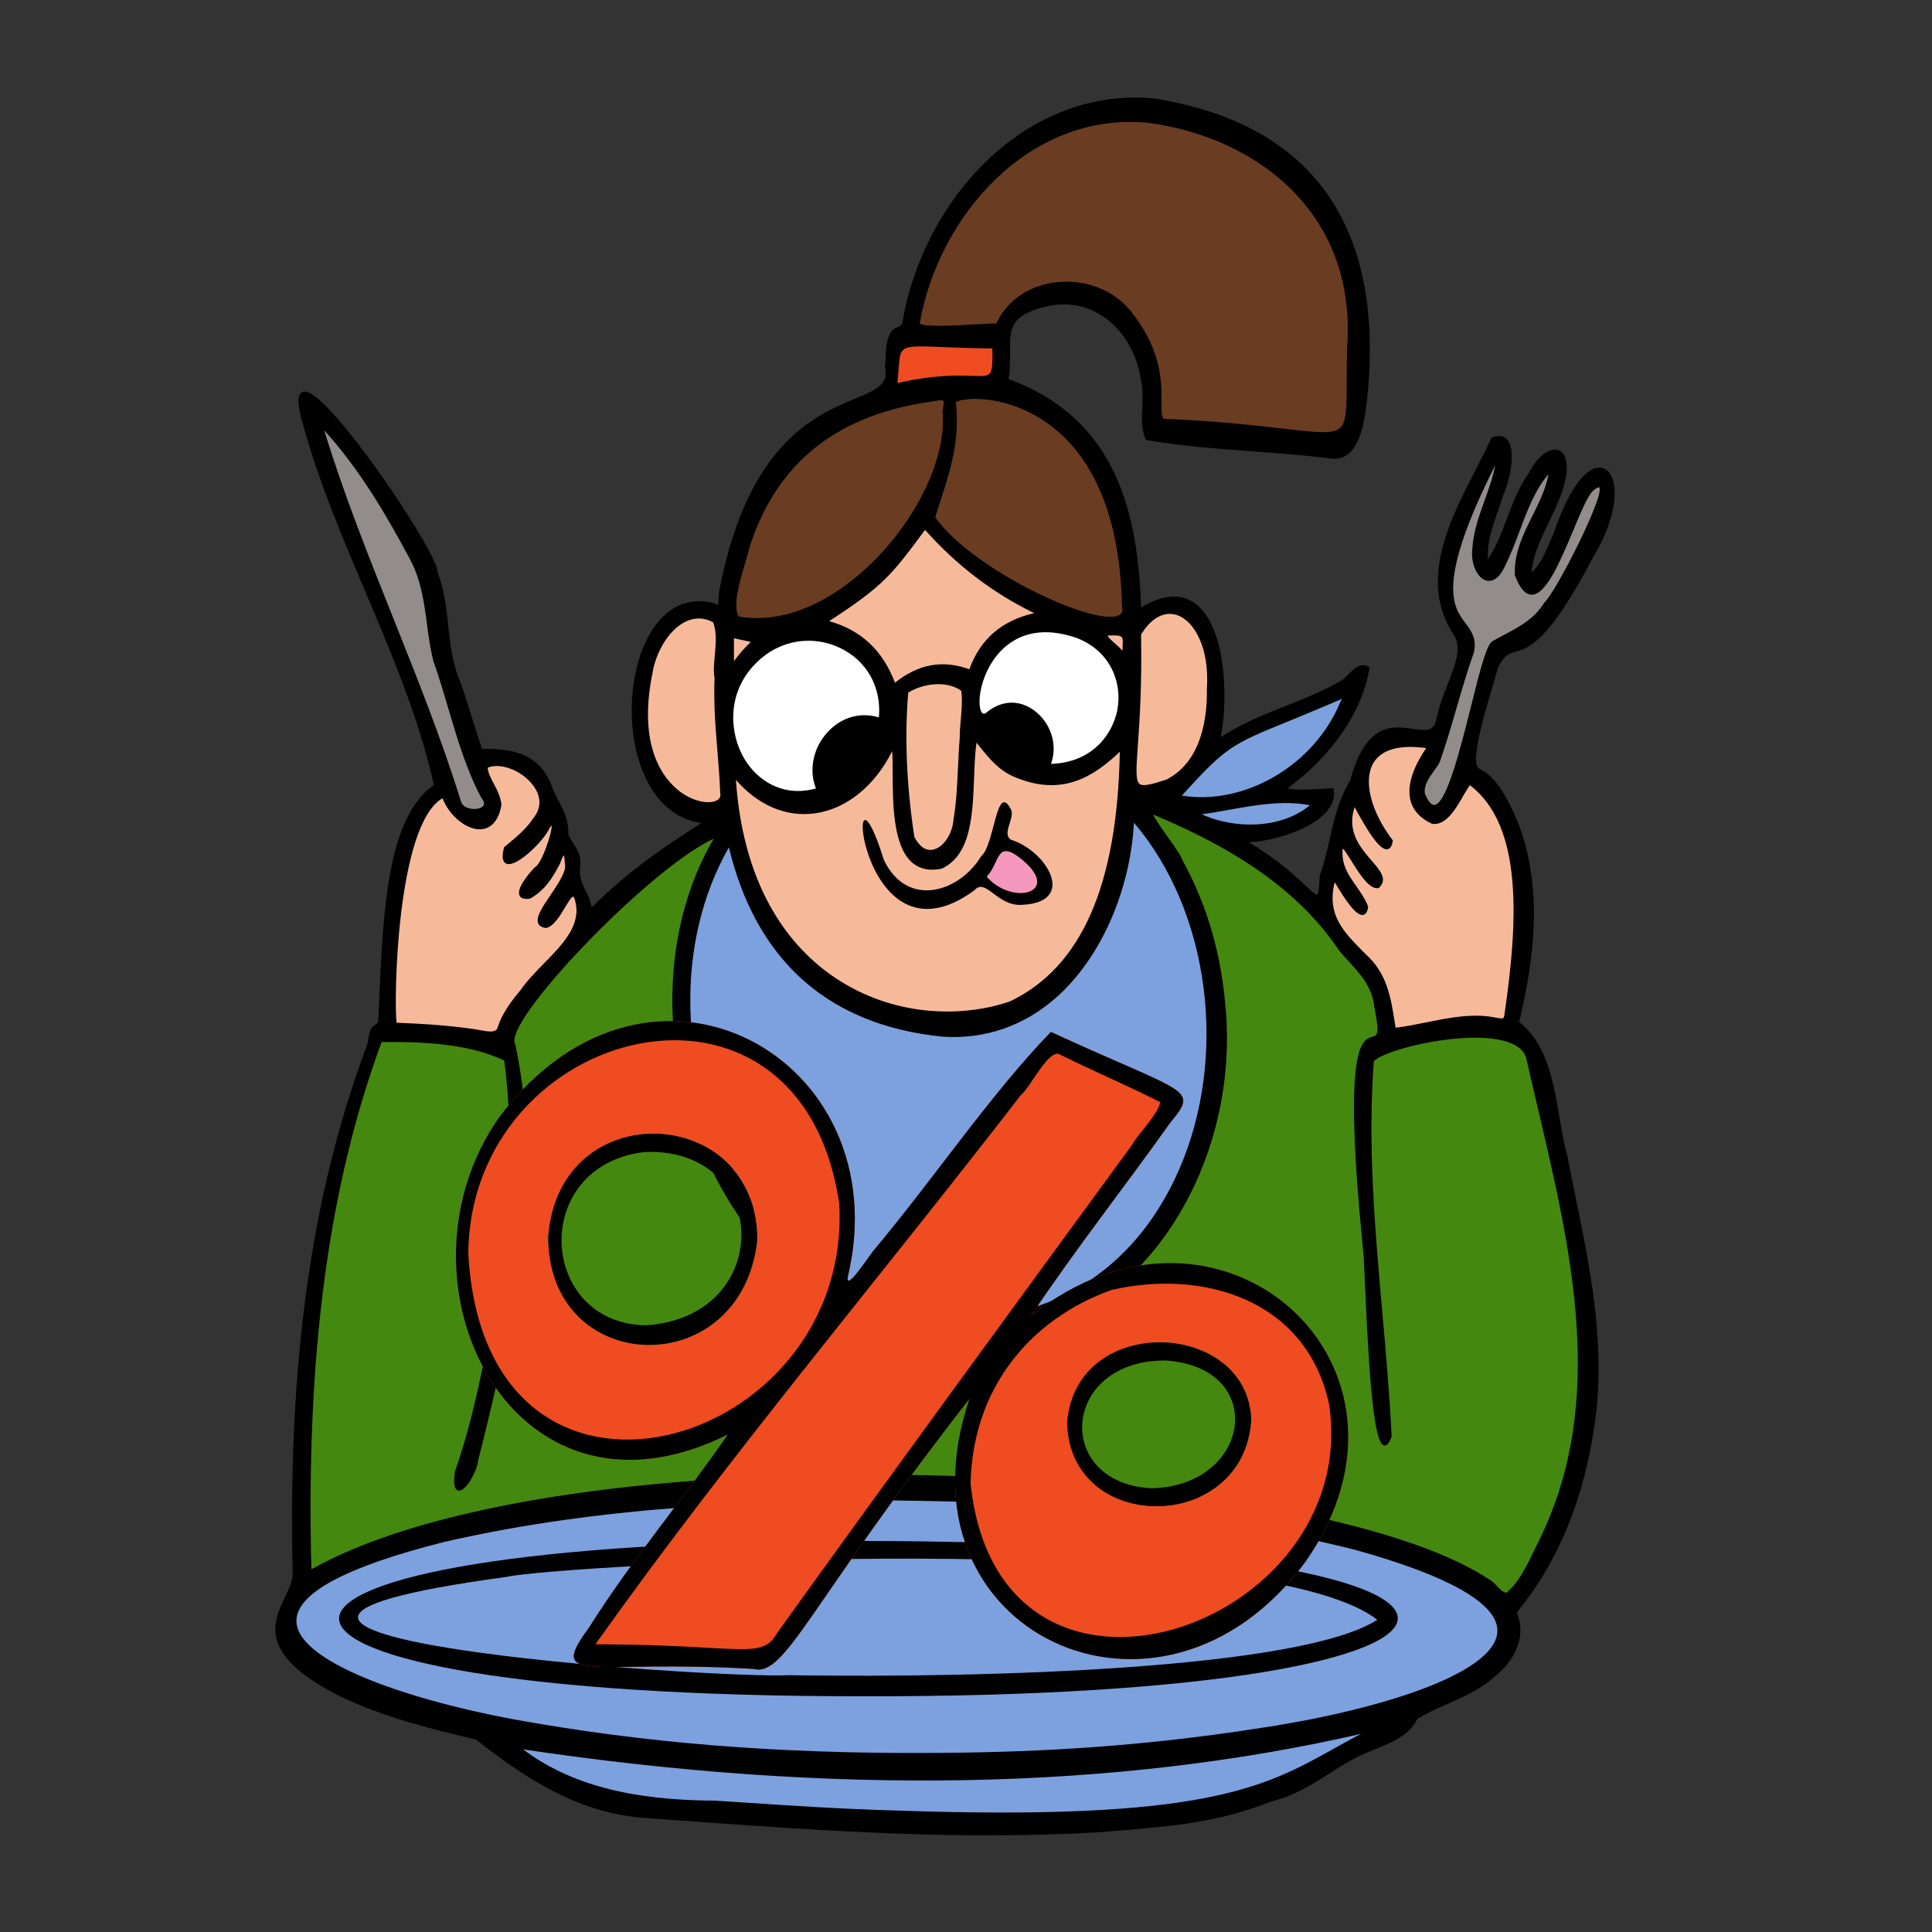 <svg xmlns="http://www.w3.org/2000/svg" fill="none" viewBox="0 0 2000 2000" width="2000" height="2000"><rect x="0" y="0" width="2000" height="2000" fill="#333333" stroke="none"/><defs><clipPath id="assetClipPath_ZgQMqvZ3"><path d="m0 0 h 1383.7 a 0,0 0 0 1 0,0 v 1795.337 a 0,0 0 0 1 -0,0 h -1383.7 a 0,0 0 0 1 -0,-0 v -1795.337 a 0,0 0 0 1 0,-0 z" id="path_6sV3WpPs" fill="#ffffff" /></clipPath><clipPath id="assetClipPath_fGj8v-fL"><path d="m0 0 h 921.829 a 0,0 0 0 1 0,0 v 669.988 a 0,0 0 0 1 -0,0 h -921.829 a 0,0 0 0 1 -0,-0 v -669.988 a 0,0 0 0 1 0,-0 z" id="path_cKqz5Xv9" fill="#ffffff" /></clipPath></defs><g transform="translate(285 101) rotate(0 693.5 897.5) scale(1 1)" opacity="1"><g clip-path="url(#assetClipPath_ZgQMqvZ3)" transform="scale(1.002 1.002)"><defs /><path d="m35.762 1523.183c260.574-150.052 1030.124-114.969 1216.527 8.509 7.777 3.613 10.58 12.623 19.754 14.894 16.545-13.008 25.317-36.241 35.297-55.866 78.272-159.207 23.016-337.125-13.672-499.568-14.082-41.99-148.841-12.106-160.29 3.944-9.804 129.65 12.025 257.924 18.359 388.011-20.029 54.442-24.508-189.347-26.299-191.93-32.225-322.302 29.413-164.719 11.408-252.431-2.761-25.285-19.961-39.023-36.338-58.18-44.949-67.092-117.345-109.748-192.463-141.1-13.481-6.367 26.099 40.628 27.233 48.145 27.735 50.504 41.262 101.422 45.395 158.789 10.125 136.078-61.5 283.733-194.158 327.357-286.101 81.259-462.431-294.37-329.755-511.361-63.625 24.792-226.209 191.873-210.276 216.347 30.254 142.875-3.419 289.964-38.311 428.373-2.076 18.928-26.618 50.909-20.988 12.475 18.564-52.745 29.643-110.38 39.759-166.371 14.491-86.736 22.742-171.473 10.977-259.332-37.021-18.419-87.203-20.234-129.232-19.63-64.829 175.749-77.791 364.206-72.926 548.924z" fill="rgba(69,136,16,1)" id="JufrVApkbzgHADm3JI3F" /><path d="m640.768 1447.834c-155.522 0-313.091 7.509-466.456 42.85-322.199 81.13-63.592 164.422 95.182 190.455 147.362 25.11 291.43 32.563 440.732 30.317 102.702-1.461 200.512-8.936 302.524-24.646 179.813-26.228 406.452-104.318 102.301-188.205-155.062-38.939-314.677-48.762-474.283-50.77z" fill="rgba(125,160,222,1)" id="rSy1ONMuh3E6hqsB4Zod" /><path d="m1108.821 259.719c10.728-137.748-89.395-219.978-207.349-235.233-121.499-11.477-216.824 94.107-237.064 207.403-5.963 11.077 77.838 1.57 81.471 3.233 23.89-54.802 106.5-57.273 139.892-9.319 45.934 59.985 17.775 108.584 34.083 107.728 211.491 9.18 185.637 49.811 188.968-73.813z" fill="rgba(106,60,34,1)" id="RRJXO-Vy0Ae0R_yrSY71Y" /><path d="m474.009 700.325c12.868 221.596 182.753 270.551 285.57 234.904 95.807-45.946 113.218-166.344 114.531-263.107-31.712 30.925-62.985 47.926-109.179 28.614-18.987-7.765-28.88-22.683-41.608-38.067-6.982 44.338 4.771 113.566-35.405 132.536-60.828 12.228-45.183-93.811-49.554-125.723-34.126 74.869-112.145 94.837-164.354 30.843z" fill="rgba(246,186,155,1)" id="B3pBrr-ni3P8_gaj-eDa9" /><path d="m1233.77 708.158c-9.466 12.408-20.499 42.958-38.245 40.657-36.135-16.914-21.435-52.924-3.792-77.881-79.688-12.596-74.275 50.312-38.836 96.907-4.289 27.769-34.46-32.474-38.197-38.509-19.108 48.801 43.046 67.928 24.611 85.866-15.751 2.96-39.237-60.611-38.318-35.068-.358 23.248 17.919 34.847 26.471 55.87-3.293 24.109-28.771-21.673-33.499-29.312-11.331 38.129 9.337 57.016 31.214 79.134 23.467 21.197 26.05 46.508 30.927 76.811 31.818-3.017 70.713-18.174 106.209-10.22 6.64.948 8.504 1.527 9.365-6.686 11.455-79.197 23.37-192.858-37.91-237.569z" fill="rgba(246,186,155,1)" id="qnctjNayP0EW8UyljIMiz" /><path d="m173.599 721.639c-51.127 25.421-53.326 219.777-49.612 235.689 157.314 5.633 74.23 31.909 130.947-34.742 20.054-28.569 58.099-51.239 57.85-83.697-4.295-40.254-16.313 13.534-33.136 17.466-25.488-3.167 26.258-47.165 20.981-65.389-.417-11.822-2.833-15.024-8.017.035-7.505 14.157-14.517 26.101-29.78 35.092-20.156 3.078-3.627-19.722 6.326-29.654 10.191-5.681 26.285-61.667 12.728-42.277-6.907 16.265-53.98 58.747-44.101 21.136 11.074-9.119 22.365-18.041 30.492-30.497 23.337-29.599-25.778-65.234-50.588-53.462 1.238 14.282 12.574 23.077 14.368 39.28-7.347 42.726-48.445 20.648-58.457-8.979z" fill="rgba(246,186,155,1)" id="kXrNFfLNWpT2JqDT3vBL" /><path d="m876.282 525.061c-5.271-241.394-184.528-220.719-174.662-209.132 5.127 45.873-11.071 82.796-21.538 118.134 44.394 62.616 207.011 133.624 196.2 90.999z" fill="rgba(106,60,34,1)" id="oELYNVGjbzWDjQxD0dN8J" /><path d="m250.325 1704.095c57.271 45.703 132.501 56.796 204.489 56.982 62.105 4.059 122.885 8.475 185.748 10.172 373.389 13.053 395.283-36.971 493.412-85.215-288.137 68.402-592.643 62.022-883.649 18.062z" fill="rgba(125,160,222,1)" id="wMIQ-HrtslmvQwI2jclZL" /><path d="m691.123 326.342c-1.742-5.545 7.721-18.615-9.23-14.419-102.739 13.411-164.241 64.644-192.7 149.623-5.389 22.773-21.128 61.159-11.407 76.056 105.439 18.857 219.367-121.304 213.337-211.26z" fill="rgba(106,60,34,1)" id="pkZ4nPbNvbSoavIvEEbrc" /><path d="m624.935 642.475c8.369-73.642-80.14-110.469-130.233-58.437-53.68 54.722-7.203 152.684 65.922 130.756-16.92-39.152 21.199-87.354 64.31-72.319z" fill="rgba(255,255,255,1)" id="eU12RduaK6zGRG1nIPF2B" /><path d="m568.382 541.528c36.055 9.053 58.766 31.519 71.115 65.582 23.721-19.645 49.188-25.683 78.481-14.43 11.499-33.535 35.668-52.846 70.954-59.414-45.79-21.49-84.693-51.447-117.77-89.099-35.566 47.903-43.141 58.871-102.78 97.361z" fill="rgba(246,186,155,1)" id="v93sXDSOcIK1K5naptPou" /><path d="m799.091 690.017c81.818-.772 100.569-104.662 30.181-132.873-100.694-35.665-116.606 90.947-94.678 80.381 35.602-31.672 80.915 12.995 64.497 52.492z" fill="rgba(255,255,255,1)" id="aYqtZ9QyrjVtGRbUe4Kj3" /><path d="m1263.409 370.28c-95.961 187.021-17.36 156.855-26.536 202.413-13.053 36.344-22.172 75.909-35.322 113.221-4.087 8.617-17.847 20.629-15.346 33.612 27.004 66.871 56.403-148.275 72.09-156.532 18.39-10.77 40.711-18.729 53.72-39.859 14.838-14.22 82.445-147.854 47.998-117.686-18.04 17.359-51.938 156.238-77.789 87.804-2.183-40.076 31.286-70.656 35.451-109.11-24.943 26.122-31.648 65.007-48.035 97.835-14.259 32.947-34.96 8.053-31.305-16.912 2.128-32.385 21.504-61.168 25.073-94.785z" fill="rgba(146,141,138,1)" id="c62BIDCr_8nyWS8retMT" /><path d="m455.342 598.906c-3.082-14.235 5.639-40.599-1.863-57.99-32.228-17.412-60.409 21.815-65.26 53.032-28.263 137.202 79.095 151.37 72.949 124.283-1.457-40.607-7.474-74.977-5.826-119.324z" fill="rgba(246,186,155,1)" id="wSNdLJr_ZhPv7VWTxZgY" /><path d="m47.107 337.83c39.489 132.014 102.134 257.469 143.376 390.299 3.924 13.285 36.913 10.472 23.59-5.715-23.25-43.923-32.243-92.686-49.204-140.445-9.094-35.358-6.061-71.428-24.378-105.777-26.256-49.22-55.778-98.699-93.384-138.362z" fill="rgba(146,141,138,1)" id="UrPDCWptgbIdhuupO8zED" /><path d="m963.98 611.333c5.047-71.252-42.292-105.19-71.123-56.917 2.93 156.881-24.715 168.539 28.007 151.781 34.028-17.109 43.764-58.117 43.116-94.864z" fill="rgba(246,186,155,1)" id="XIDC2XeS-PFNCX89pF7Xc" /><path d="m708.701 660.859c-.474-10.755 3.775-32.63 1.472-48.774-15.375-11.86-41.513-8.897-57.778 1.82-4.177 47.959-1.335 100.94 6.344 150.508 15.587 30.237 41.488 7.366 43.444-18.121 4.754-28.23 3.864-52.61 6.518-85.434z" fill="rgba(246,186,155,1)" id="dtLkW-NV-XVIXOpGQWR0t" /><path d="m640.843 296.943c97.014-22.56 102.885 15.269 101.488-39.27-112.752-1.242-95.081-13.772-101.488 39.27z" fill="rgba(239,76,33,1)" id="C7pleyWFLNI20e0nHNHn" /><g fill="rgba(125,160,222,1)" id="Pw1IwhV7JAcRsBmhYB6JN"><path d="m885.746 745.238c-4.674 108.59-74.433 231.51-195.899 223.437-129.098-12.681-195.911-90.427-220.63-198.272-110.85 188.854 9.479 490.239 238.684 493.59 261.443-6.146 325.931-350.626 177.846-518.756z" fill="rgba(125,160,222,1)" id="MGrvASx1aGy76qKVMjsv5" /><path d="m933.468 722.258c68.998 12.559 141.472-32.002 168.298-97.183.614-1.714 1.592-2.533 2.189-4.95-1.494-2.191-.289-1.853-4.743.6-112.503 48.43-106.343 35.897-165.743 101.532z" fill="rgba(125,160,222,1)" id="xzPGFckUH9xZxxq5JGwnU" /><path d="m951.819 739.647c35.433 18.573 89.25 19.006 120.486-9.484-39.934-8.679-79.942 4.45-120.486 9.484z" fill="rgba(125,160,222,1)" id="h_DQpRcGxbEvQOHyexT8t" /></g><path d="m472.282 587.109c6.688-9.355 13.205-17.706 22.394-25.552-8.082-1.775-14.71-3.231-22.394-4.918z" fill="rgba(246,186,155,1)" id="g2FmPBTXYXOOGsW1fE9h0" /><path d="m858.3 554.413c-1.151 5.548 13.108 12.429 18.537 22.163-.744-18.885 5.795-24.028-18.537-22.163z" fill="rgba(246,186,155,1)" id="KoiqMk9M9LMlwHQUfEmcY" /><path d="m1334.861 1093.439c-3.541-12.809-5.955-26.964-8.292-40.657-6.281-36.817-12.769-74.877-41.516-97.807 15.634-64.936 30.603-159.793-17.005-237.719-10.148-16.493-18.742-21.061-24.432-24.083q-9.584-5.095 10.255-72.159c2.807-9.487 6.004-20.29 9.517-32.358 6.452-13.049 11.419-14.415 18.291-16.303 13.421-3.689 33.705-9.263 80.936-99.563 22.466-37.189 25.264-70.396 16.414-83.977-3.118-4.789-7.701-7.052-12.793-6.401-14.921 1.912-31.828 26.999-45.164 66.949-1.435 3.116-2.81 6.324-4.184 9.539-5.105 11.925-10.368 24.218-19.065 31.856 1.807-18.817 9.597-34.863 17.816-51.795 6.467-13.327 13.156-27.106 16.844-42.592 3.803-17.176 1.256-29.166-6.817-32.07-9.24-3.323-22 6.645-30.889 24.055-10.066 14.022-16.31 30.565-22.35 46.564-5.745 15.215-11.193 29.654-19.589 41.806-1.161-17.1 4.65-33.626 10.285-49.647 1.96-5.575 3.809-10.84 5.287-15.891 5.184-10.182 14.762-45.845 4.44-57.729-3.483-4.012-8.688-4.861-15.469-2.54l-.628.216-.28.602c-4.705 10.104-10.011 20.414-15.631 31.328-28.025 54.445-59.789 116.156-23.499 171.897 8.89 12.556 1.993 30.269-5.991 50.781-4.775 12.272-9.718 24.964-12.242 38.409-3.048 10.627-10.587 10.045-23.67 8.099-20.577-3.06-48.739-7.245-64.982 53.296-11.904 19.56-16.514 40.05-20.97 59.867-2.804 12.458-5.702 25.34-10.386 38.001l-.094.46c-.439 8.467-.984 19.004-2.703 19.696-1.268.547-6.257-4.11-11.492-9.021-10.822-10.154-28.543-26.777-59.131-45.333 20.61-.27 60.819-10.902 79.019-29.923 7.363-7.695 10.276-15.923 8.655-24.456l-.25-1.31-1.332.043c-3.886.12-8 .376-12.199.64-11.833.741-24.033 1.502-33.894-.517 46.072-33.725 77.632-79.852 84.669-123.956l.171-1.071-.948-.533c-8.527-4.806-14.957 1.737-20.629 7.514-3.209 3.271-6.528 6.653-10.304 8.228-17.66 9.885-36.625 17.447-54.965 24.762-22.625 9.022-45.984 18.338-66.893 32.058 7.881-39.462 5.638-115.357-27.162-138.541-14.537-10.276-33.065-8.698-55.09 4.67-3.422-93.618-22.929-194.161-136.909-235.936 1.548-10.688 1.484-20.089 1.426-28.419-.158-23.193-.253-37.193 35.973-46.255 21.515-5.487 42.333-2.056 60.188 9.927 20.985 14.081 35.281 38.301 39.246 66.576 2.091 9.298 1.655 18.539 1.234 27.476-.536 11.358-1.039 22.087 3.249 32.726l.326.806.856.148c35.613 6.124 70.775 8.739 108.003 11.504 25.812 1.918 52.499 3.902 79.36 7.148 7.847 1.6 14.668.325 20.275-3.777 15.222-11.133 18.422-40.957 20.54-60.693.232-2.159.451-4.204.677-6.145 7-80.861-5.888-147.01-38.304-196.607-36.326-55.576-97.477-90.648-181.844-104.253-62.014-6.336-123.409 16.191-172.876 63.431-45.322 43.278-77.346 104.101-87.872 166.931-.506 3.905-2.633 4.765-5.577 5.953-2.17.878-4.632 1.871-6.293 4.462-5.022 9.056-5.263 16.35-5.519 24.071-.119 3.566-.241 7.25-.85 11.254l-.046.302.07.297c4.458 18.571-8.792 24.106-30.743 33.273-41.586 17.368-111.188 46.436-140.304 197.801-.573 2.636-.71 5.639-.835 8.291-.113 2.455-.305 6.563-1.057 7.026-.012.011-.606.111-2.359-1.28l-.561-.283c-21.89-5.937-41.583.05-56.915 17.32-30.003 33.788-37.993 105.349-17.456 156.27 12.434 30.821 33.855 49.642 60.642 53.464-46.42 28.935-77.94 52.806-108.147 81.851-3.959 4.544-5.114 4.382-5.138 4.384-.549-.265-1.143-2.839-1.499-4.376-.46-1.996-.981-4.259-1.978-6.398-7.78-13.932-10.063-20.901-8.24-34.947-.143-8.358-3.779-13.991-7.296-19.438-2.036-3.156-3.965-6.142-5.248-9.632.448-14.259-4.59-23.975-9.92-34.257-2.999-5.783-6.101-11.762-8.603-19.161-13.095-29.262-37.743-35.218-70.714-34.841-3.404-10.023-6.5-19.986-9.77-30.512-3.666-11.795-7.454-23.993-11.843-36.672-8.966-19.966-11.139-40.393-13.238-60.149-1.908-17.962-3.883-36.532-10.934-54.745 1.417-17.781-94.451-160.943-129.001-183.691-5.287-3.483-9.139-4.199-11.772-2.214-3.063 2.31-6.022 8.929 3.593 39.57 15.826 55.817 39.477 111.692 62.352 165.729 27.613 65.224 56.159 132.661 70.906 200.088-48.053 33.262-52.396 131.216-56.232 217.703-.308 6.945-.61 13.793-.936 20.613.18 6.753-.622 7.335-3.005 9.06-1.128.817-2.532 1.832-4.199 3.611l-.259.372c-2.084 4.178-2.593 7.707-3.087 11.12-.427 2.959-.832 5.757-2.304 8.99-56.818 152.729-80.92 325.452-75.855 543.528-.024 7.433-3.843 15.463-7.884 23.969-12.687 26.684-28.476 59.896 58.098 103.121 46.52 21.988 95.743 33.736 139.21 44.088 46.91 36.643 102.954 76.069 174.671 80.99l32.517 2.35c109.862 7.963 215.199 15.6 322.319 15.6 37.137 0 74.493-.917 112.322-3.06 5.778-.475 11.498-.933 17.176-1.384 55.468-4.407 107.857-8.57 162.374-30.49 23.551-5.726 40.709-16.603 58.869-28.116 8.503-5.391 17.292-10.965 27.007-16.14 6.333-3.575 13.516-6.473 21.119-9.542 17.834-7.201 36.271-14.643 44.158-31.545 9.673-6.043 20.126-10.639 31.182-15.5 17.148-7.543 34.879-15.338 49.629-28.967 22.881-18.593 31.374-44.198 21.832-65.506 46.182-55.748 74.14-128.379 83.102-215.931 6.147-73.628-7.552-140.91-22.052-212.14-2.889-14.192-5.879-28.869-8.691-43.579zm-880.844-516.833c-.768 8.426-1.496 16.391-.241 22.434-1.018 27.766.987 52.036 2.929 75.506 1.161 14.052 2.362 28.583 2.944 44.03.673 2.971-.219 5.332-2.657 7.017-6.281 4.341-21.448 3.098-35.954-6.502-15.082-9.984-48.327-42.13-31.277-124.905 2.996-19.282 15.573-43.537 33.812-52.588 4.605-2.284 9.243-3.425 13.891-3.425 4.934 0 9.877 1.286 14.793 3.858 4.02 9.848 2.822 22.972 1.761 34.574zm19.824 5.694v-23.722l17.49 3.841c-6.641 6.01-11.904 12.303-17.49 19.88zm462.693 138.898c45.81-50.523 51.302-52.771 109.628-76.62 14.131-5.778 31.718-12.97 53.804-22.484.926-.51 1.615-.933 2.139-1.262-.247.646-.53 1.149-.826 1.673-.36.64-.701 1.26-.954 1.976-26.797 65.101-98.282 107.109-163.791 96.717zm-226.332 988.699c-164.656 2.484-304.607-7.149-440.455-30.295-118.088-19.364-246.031-60.426-247.902-104.828-1.219-28.948 50.208-56.732 152.817-82.569 164.661-37.944 335.589-42.811 466.103-42.811 141.566 1.786 308.578 9.207 473.871 50.717 98.526 27.175 149.666 56.595 147.895 85.083-2.761 44.341-127.553 82.212-250.02 100.074-99.214 15.28-195.275 23.106-302.309 24.63zm-38.328-286.593c-20.354-.448-40.48-.667-60.353-.667-252.705 0-464.299 35.756-574.265 97.898-5.623-221.706 17.435-394.895 72.527-544.732 39.992-.539 90.179 1.256 126.703 19.117 12.476 94.207 1.408 183.292-11.078 258.023-10.438 57.775-21.329 113.952-39.77 166.424-1.56 10.657-.966 16.88 1.81 19.023.881.68 2.395 1.283 4.59.354 6.839-2.91 16.423-19.961 17.645-31.246 37-146.768 67.77-290.025 38.325-429.076l-.219-.527c-1.204-1.85-1.103-5.111.29-9.438 13.19-41.025 144.54-175.228 204.88-202.752-68.63 116.76-53.462 286.317 36.829 405.246 74.901 98.654 183.216 136.671 297.214 104.289 63.263-20.802 115.65-65.661 151.497-129.726 33.327-59.563 48.858-130.317 43.732-199.224-4.321-59.929-18.77-110.527-45.469-159.212-.75-3.364-6.04-10.968-14.53-22.9-5.647-7.937-13.918-19.56-15.244-23.472.134.055.286.122.457.203 92.452 38.587 153.387 83.241 191.877 140.674 3.087 3.611 6.214 7.043 9.237 10.362 13.171 14.454 24.548 26.937 26.757 47.117 5.946 28.954 3.087 29.792-1.646 31.179-11.587 3.392-30.984 9.072-9.782 221.093l.04.402.082.119c.341 1.963.89 14.57 1.524 29.101 4.556 104.715 9.508 169.947 20.11 171.599 3.636.585 5.921-4.468 7.555-8.905l.11-.299-.015-.317c-2.091-42.991-5.933-86.442-9.648-128.461-7.494-84.73-15.241-172.336-8.746-258.894 8.871-10.791 80.811-29.643 125.115-23.024 18.023 2.685 28.848 9.079 32.133 18.846 3.8 16.837 7.887 34.187 11.833 50.966 35.339 150.123 71.875 305.36 1.972 447.55-1.886 3.703-3.727 7.536-5.586 11.404-7.811 16.265-15.887 33.075-28.677 43.451-4.251-1.286-6.994-4.233-9.889-7.341-2.529-2.718-5.144-5.525-8.649-7.137-89.472-59.265-317.635-101.299-581.277-107.086zm31.298-1107.549-.399-.67c.96-2.231 17.41-6.324 42.04-1.521 37.832 7.376 126.224 42.755 129.909 211.532l.049.35c1.612 6.356-1.24 8.493-3.526 9.549-24.935 11.517-149.821-46.205-189.451-101.218 1.789-6.001 3.706-11.946 5.732-18.226 9.782-30.345 19.9-61.726 15.646-99.797zm191.255 239.081c10.301-17.025 23.694-24.429 36.789-20.307 17.81 5.598 34.251 33.739 31.206 76.695l-.003.137c.469 26.727-4.394 74.406-42.028 93.35-14.594 4.638-23.722 7.341-27.437 4.419-4.391-3.454-3.535-15.625-1.832-39.867 1.707-24.266 4.282-60.904 3.303-114.426zm-93.037 133.572c8.061-22.401-2.621-44.708-17.837-55.544-7.244-5.158-15.03-7.718-22.801-7.718-9.356 0-18.69 3.71-27.019 11.058-1.975.867-2.984.105-3.651-.667-4.98-5.799-3.425-32.195 11.891-54.544 10.944-15.963 36.765-40.09 86.717-22.402 35.427 14.2 46.261 47.27 41.281 73.745-4.736 25.178-25.538 54.651-68.581 56.073zm-94.251-27.577c-.969 12.007-1.46 22.791-1.938 33.221-.801 17.58-1.557 34.182-4.571 52.123-1.143 14.866-10.611 28.689-21.11 30.815-7.366 1.481-14.037-3.023-19.278-13.068-8.048-52.077-10.246-103.615-6.357-149.12 15.058-9.565 39.87-12.9 54.834-1.86 1.262 9.668.235 21.261-.673 31.514-.579 6.526-1.079 12.17-.905 16.376zm76.922-128.161c-33.361 7.477-55.891 26.966-67.027 57.989-27.424-10.029-52.582-5.486-76.834 13.866-12.714-33.491-35.001-54.337-68.017-63.6 56.138-36.425 64.598-47.821 98.352-93.296l.731-.986c32.355 36.465 70.278 65.387 112.794 86.026zm-227.182 206.919c32.587-4.206 62.34-28.115 80.466-64.357.39 6.055.421 13.692.454 22.2.131 32.395.308 76.76 20.866 93.528 7.643 6.237 17.578 8.181 29.558 5.777l.36-.119c30.277-14.296 31.846-55.001 33.364-94.366.491-12.792.96-24.945 2.411-35.854 1.027 1.263 2.039 2.519 3.041 3.767 10.429 12.961 20.281 25.203 36.933 32.012 48.336 20.206 80.68-.175 108.159-26.327-2.514 138.136-39.685 222.532-113.425 257.907-45.917 15.917-117.475 17.883-180.622-24.353-42.5-28.427-94.488-86.913-102.579-204.463 22.899 26.173 51.5 38.455 81.015 34.649zm318.534-173.075c-.07 1.492-.152 3.18-.183 5.048-2.472-2.962-5.47-5.607-8.219-8.032-3.127-2.76-6.345-5.598-7.067-7.672 8.499-.574 12.702-.137 14.345 1.46 1.49 1.446 1.344 4.53 1.125 9.196zm-185.358-253.156c1.061 1.018.478 3.873-.034 6.391-.488 2.395-.993 4.868-.445 6.868 3.224 49.435-30.362 116.044-81.734 162.054-42.141 37.74-87.96 54.59-129.095 47.515-6.427-11.072.929-35.922 6.863-55.957 1.963-6.634 3.819-12.9 5.062-18.187 29.122-86.96 91.736-135.559 191.596-148.604 5.452-1.35 7.21-.628 7.786-.079zm-139.176 247.814c10.849 0 21.817 2.389 32.233 7.291 27.927 13.139 43.305 40.581 40.468 71.924-18.937-5.837-38.53-.338-52.737 14.931-15.174 16.316-19.918 39.074-12.324 58.459-34.976 9.67-60.962-9.149-73.704-30.257-15.692-25.989-18.943-67.863 11.011-98.399 15.11-15.695 34.882-23.949 55.053-23.949zm256.685 367.912c45.255-40.559 75.535-109.198 79.549-179.892 78.135 91.407 97.791 241.47 46.532 358.574-42.598 97.319-122.784 152.25-225.722 154.67-94.738-1.387-178.958-55.273-231.068-147.84-61.105-108.561-64.22-241.527-8.256-339.999 13.226 55.076 37.006 99.39 70.711 131.754 37.798 36.299 88.396 57.79 150.434 63.882 43.808 2.889 84.532-11.318 117.819-41.147zm321.444-92.872.058-.413-.158-.387c-3.303-8.123-7.991-14.811-12.525-21.279-7.223-10.305-14.046-20.039-13.83-34.059-.088-2.462.076-3.659.216-4.216 1.801 1.364 5.717 7.623 8.917 12.737 8.323 13.307 18.611 29.894 27.915 28.136l.46-.087.338-.328c8.92-8.679 1.195-17.615-7.75-27.959-11.602-13.42-25.931-29.99-17.633-55.301.293.529.61 1.111.957 1.74 12.376 22.558 24.953 43.261 33.041 41.809 2.84-.5 4.617-3.288 5.425-8.525l.101-.655-.399-.527c-22.484-29.562-30.359-61.531-19.592-79.547 8.28-13.857 27.077-19.114 54.468-15.244-10.362 15.152-20.933 36.2-16.14 54.3 2.712 10.247 10.112 18.262 21.988 23.821l.46.134c14.22 1.862 24.115-15.311 32.081-29.093 2.347-4.064 4.58-7.931 6.692-10.921 55.599 42.106 49.452 142.416 36.031 235.218-.21 1.99-.594 4.724-1.542 5.461-.777.603-2.697.326-5.354-.058l-.576-.079c-24.362-5.446-49.674-.305-74.161 4.678-10.944 2.225-21.308 4.334-31.078 5.364l-.701-4.419c-4.373-27.723-8.149-51.667-30.426-71.787l-2.465-2.487c-20.242-20.394-37.813-38.095-29.323-71.627 10.992 18.451 22.131 35.275 29.466 33.8 4.035-.82 4.794-6.375 5.041-8.199zm100.763-292.914c-13.083-17.427-30.889-41.146 30.655-163.698-2.45 12.694-6.832 24.871-11.099 36.724-5.623 15.623-11.44 31.779-12.534 48.515-2.252 15.381 4.37 31.318 14.171 34.105 4.327 1.227 12.711.75 20.074-16.269 5.638-11.291 10.188-23.434 14.588-35.176 7.744-20.667 15.734-41.987 29.78-58.506-2.691 15.189-9.804 29.463-16.703 43.311-9.469 18.995-19.254 38.636-18.035 61.034l.098.466c4.998 13.228 10.614 19.714 17.176 19.83.058.002.113.002.168.002 15 0 29.808-35.378 42.878-66.606 7.607-18.172 14.79-35.337 20.056-40.407 5.394-4.724 6.674-3.98 6.686-3.965 6.534 7.13-43.841 106.938-56.793 119.352l-.25.308c-10.017 16.272-25.754 24.598-40.974 32.649-4.062 2.15-8.262 4.372-12.141 6.647-5.949 3.13-12.001 26.324-22.186 67.048-10.688 42.744-25.328 101.284-37.966 102.163-3.087.145-6.534-3.887-9.679-11.594-1.627-8.445 4.297-16.627 9.523-23.847 2.27-3.137 4.416-6.101 5.76-8.952 6.461-18.331 12.019-37.446 17.398-55.934 5.546-19.073 11.282-38.795 17.983-57.497 2.889-14.349-2.709-21.806-8.634-29.702zm-272.633 197.219c9.429-1.318 18.882-3.014 28.071-4.663 27.522-4.934 55.949-10.029 83.694-4.791-30.024 25.095-78.659 24.625-111.764 9.453zm-70.089-515.603c-16.892-24.26-47.197-37.372-79.028-34.225-28.668 2.836-52.158 18.771-63.083 42.718-2.383-.158-7.494.102-18.965.791-18.611 1.111-57.345 3.43-60.283-1.173-.021-.034-.067-.104.091-.395l.162-.465c19.72-110.388 113.212-217.685 235.328-206.13 110.475 14.287 217.016 92.047 205.996 233.564l-.006.078c-.363 13.456-.378 24.785-.393 34.78-.04 26.301-.061 40.788-6.906 46.874-7.485 6.66-24.481 4.686-58.332.762-28.113-3.261-66.612-7.727-121.86-10.118-1.451.072-2.1-.357-2.447-.69-1.914-1.839-1.844-7.779-1.752-15.3.238-19.821.637-52.996-28.522-91.07zm-197.814 32.841c13.336.536 29.859 1.201 51.573 1.461.378 15.934-.021 23.175-3.063 26.19-2.709 2.679-8.408 2.484-17.874 2.147-14.524-.509-38.658-1.362-77.221 7.373.667-5.949 1.048-11.091 1.359-15.312 1.371-18.558 1.664-22.527 22.853-22.527 5.763 0 13.074.294 22.372.667zm-474.026 473.464c-1.435 2.677-6.397 4.216-11.809 3.662-4.635-.477-10.069-2.618-11.428-7.215-20.053-64.583-45.539-128.374-70.187-190.067-25.185-63.033-51.198-128.141-71.238-193.783 37.061 40.573 65.506 89.883 88.566 133.11 11.562 21.678 14.588 44.577 17.517 66.722 1.679 12.7 3.416 25.832 6.769 38.843 5.839 16.437 10.8 33.23 15.597 49.47 9.459 32.026 18.398 62.274 33.696 91.181l.177.262c1.804 2.193 3.675 5.327 2.34 7.814zm-42.467-7.35c7.009 18.401 25.358 33.242 40.075 32.075 6.235-.486 17.221-4.388 20.778-25.061l.037-.218-.024-.219c-.945-8.545-4.398-15.001-7.738-21.246-2.938-5.49-5.72-10.691-6.506-16.894 13.15-5.353 34.388 2.465 46.145 17.214 5.37 6.735 12.711 20.147 1.46 34.429-7.518 11.526-18.047 20.178-28.232 28.546l-2.331 1.918-.128.488c-2.526 9.61-1.606 15.234 2.734 16.717 10.867 3.697 38.914-24.453 44.244-36.692 1.094-1.551 1.841-2.377 2.31-2.811.555 6.45-9.996 38.964-17.164 42.961l-.344.258c-5.632 5.621-19.428 21.835-15.673 29.268 1.454 2.874 5.059 3.901 10.685 3.034l.558-.198c15.405-9.077 22.585-21.026 30.463-35.929 2.024-5.876 3.307-7.984 3.916-8.733.332.838.881 2.988 1.067 8.245l.061.379c2.139 7.384-6.82 20.651-14.722 32.357-8.408 12.449-15.667 23.202-12.772 29.57 1.152 2.536 3.782 4.075 7.82 4.577l.277.034.271-.061c7.64-1.789 13.82-12.077 19.275-21.156 2.749-4.58 6.912-11.468 8.451-11.139.216.047 2.152.832 3.492 13.318.162 21.049-16.222 37.804-33.565 55.541-8.493 8.685-17.276 17.669-23.914 27.132-18.273 21.476-22.146 33.273-24.228 39.611q-1.661 5.053-12.431 3.185c-12.342-2.139-37.92-6.57-91.785-8.554-2.926-20.924-.411-204.289 47.44-231.945zm948.97 966.631c-9.825 5.117-18.992 10.227-27.936 15.216-72.29 40.3-134.727 75.09-453.173 63.973-54.37-1.469-106.004-4.891-160.67-8.518l-25.118-1.655c-87.792-.226-151.19-17.09-198.813-52.993 320.049 47.751 611.195 42.354 865.71-16.024z" fill="rgba(0,0,0,1)" id="y0_c-6Z2MJOEbO1xywAm" /><path d="m607.054 1651.671c-713.557.145-717.169-156.149-36.277-160.396 788.887-4.2 769.307 161.816 36.277 160.396zm531.467-79.009c-125.443-97.148-846.733-56.566-899.922-44.281-442.799 59.934 206.865 105.245 292.01 101.522 211.746 3.277 529.557-6.944 607.912-57.241z" fill="rgba(0,0,0,1)" id="yRyEIJVyIYc_2D8izjq6G" /><path d="m734.928 804.902c26.592 30.549 78.41 16.825 36.273-17.847-26.958-21.786-22.134 3.389-36.273 17.847z" fill="rgba(244,152,190,1)" id="PzDY-A_7fuL2DoPZpsjuz" /><path d="m771.418 834.012c-25.671 1.899-37.247-28.504-49.194-15.031-121.739 89.499-136.396-169.324-93.374-31.049 24.468 50.256 78.047 32.809 100.423-4.168 14.021-11.513 15.643-78.559 31.054-47.706 3.474 9.129-9.961 24.433-.332 30.674 37.301 11.65 68.714 64.742 11.423 67.281zm-36.49-29.11c26.592 30.549 78.41 16.825 36.273-17.847-26.958-21.786-22.134 3.389-36.273 17.847z" fill="rgba(0,0,0,1)" id="Qh8JCyqu-QuIlvNF_jQs7" /></g></g><g transform="translate(472 1057) rotate(0 462 337.5) scale(1 1)" opacity="1"><g clip-path="url(#assetClipPath_fGj8v-fL)" transform="scale(1.002 1.002)"><defs />
  <g id="UPLOAD">
    <path d="M593.864,304.731c46.075-68.839,95.674-131.752,144.245-199.909,29.536-36.104,18.493-28.245-123.458-93.583-62.662,64.731-120.635,151.214-182.472,224.946-5.086,5.79-29.877,44.579-27.358,27.977C458.647,39.209,201.718-107.07,45.552,98.192c-120.081,168.489,10.677,440.801,235.332,328.948-47.559,68.929-98.683,128.575-143.289,199.279-44.374,60.532,2.055,32.921,169.98,42.915,32.876,8.519,56.218-65.243,222.978-279.088-82.476,241.412,198.045,372.156,347.21,168.185,142.436-203.926-89.352-409.292-283.9-253.7ZM95.328,222.374c11.736-147.814,218.116-136.487,215.797,5.408-17.366,146.435-216.349,140.09-215.797-5.408ZM631.462,414.264c9.714-113.491,186.991-105.414,190.172-2.086-7.702,118.524-188.7,118.026-190.172,2.086Z" fill="rgba(239,76,33,1)" id="I2kN_H92G5JGEVWu-lFGz" />
    <path d="M280.884,427.14C56.228,538.993-74.529,266.681,45.552,98.192c156.166-205.262,413.095-58.983,359.27,165.97-2.519,16.602,22.271-22.187,27.358-27.977,61.836-73.732,119.81-160.215,182.472-224.946,141.951,65.338,152.994,57.478,123.458,93.583-48.571,68.158-98.17,131.071-144.245,199.91,194.548-155.593,426.335,49.774,283.899,253.7-149.165,203.97-429.685,73.227-347.209-168.185-166.76,213.845-190.102,287.607-222.978,279.088-167.925-9.994-214.354,17.617-169.98-42.915,44.606-70.704,95.729-130.35,143.289-199.279ZM144.065,643.841c154.524.445,171.692,16.984,188.254-12.329,121.876-169.7,242.508-334.361,365.813-503.095,7.184-12.756,27.189-31.809,29.486-44.689-34.17-17.252-68.56-31.843-103.038-48.854-11.399-8.479-31.405,34.328-41.027,41.674-147.868,191.561-300.062,371.215-439.488,567.293ZM12.767,240.7c17.579,313.532,397.32,203.769,383.225-52.04C355.803-83.853,14.101,2.791,12.767,240.7ZM531.681,477.951c29.466,279.307,405.494,149.372,370.354-82.356-23.867-109.148-131.727-139.254-224.635-117.838-85.838,30.663-143.915,103.463-145.719,200.194Z" fill="rgba(0,0,0,1)" id="fpSW_DlJXXdSOgRCiTkZ9" />
    <path d="M95.328,222.374c11.736-147.814,218.116-136.487,215.797,5.408-17.366,146.435-216.349,140.09-215.797-5.408ZM195.702,314.34c134.695-8.307,130.016-184.426-.758-179.072-118.901,13.995-110.162,176.632.758,179.072Z" fill="rgba(0,0,0,1)" id="NFPSf3q41hDJ1KKtlTK_t" />
    <path d="M631.462,414.264c9.714-113.491,186.991-105.414,190.173-2.086-7.702,118.524-188.7,118.026-190.173,2.086ZM718.226,482.683c103.753-2.017,121.223-124.676,15.273-131.989-108.376-.825-116.638,126.461-15.273,131.989Z" fill="#000000" id="gd4sFtOf38NrA-A8rARPZ" />
  </g>
</g></g></svg>